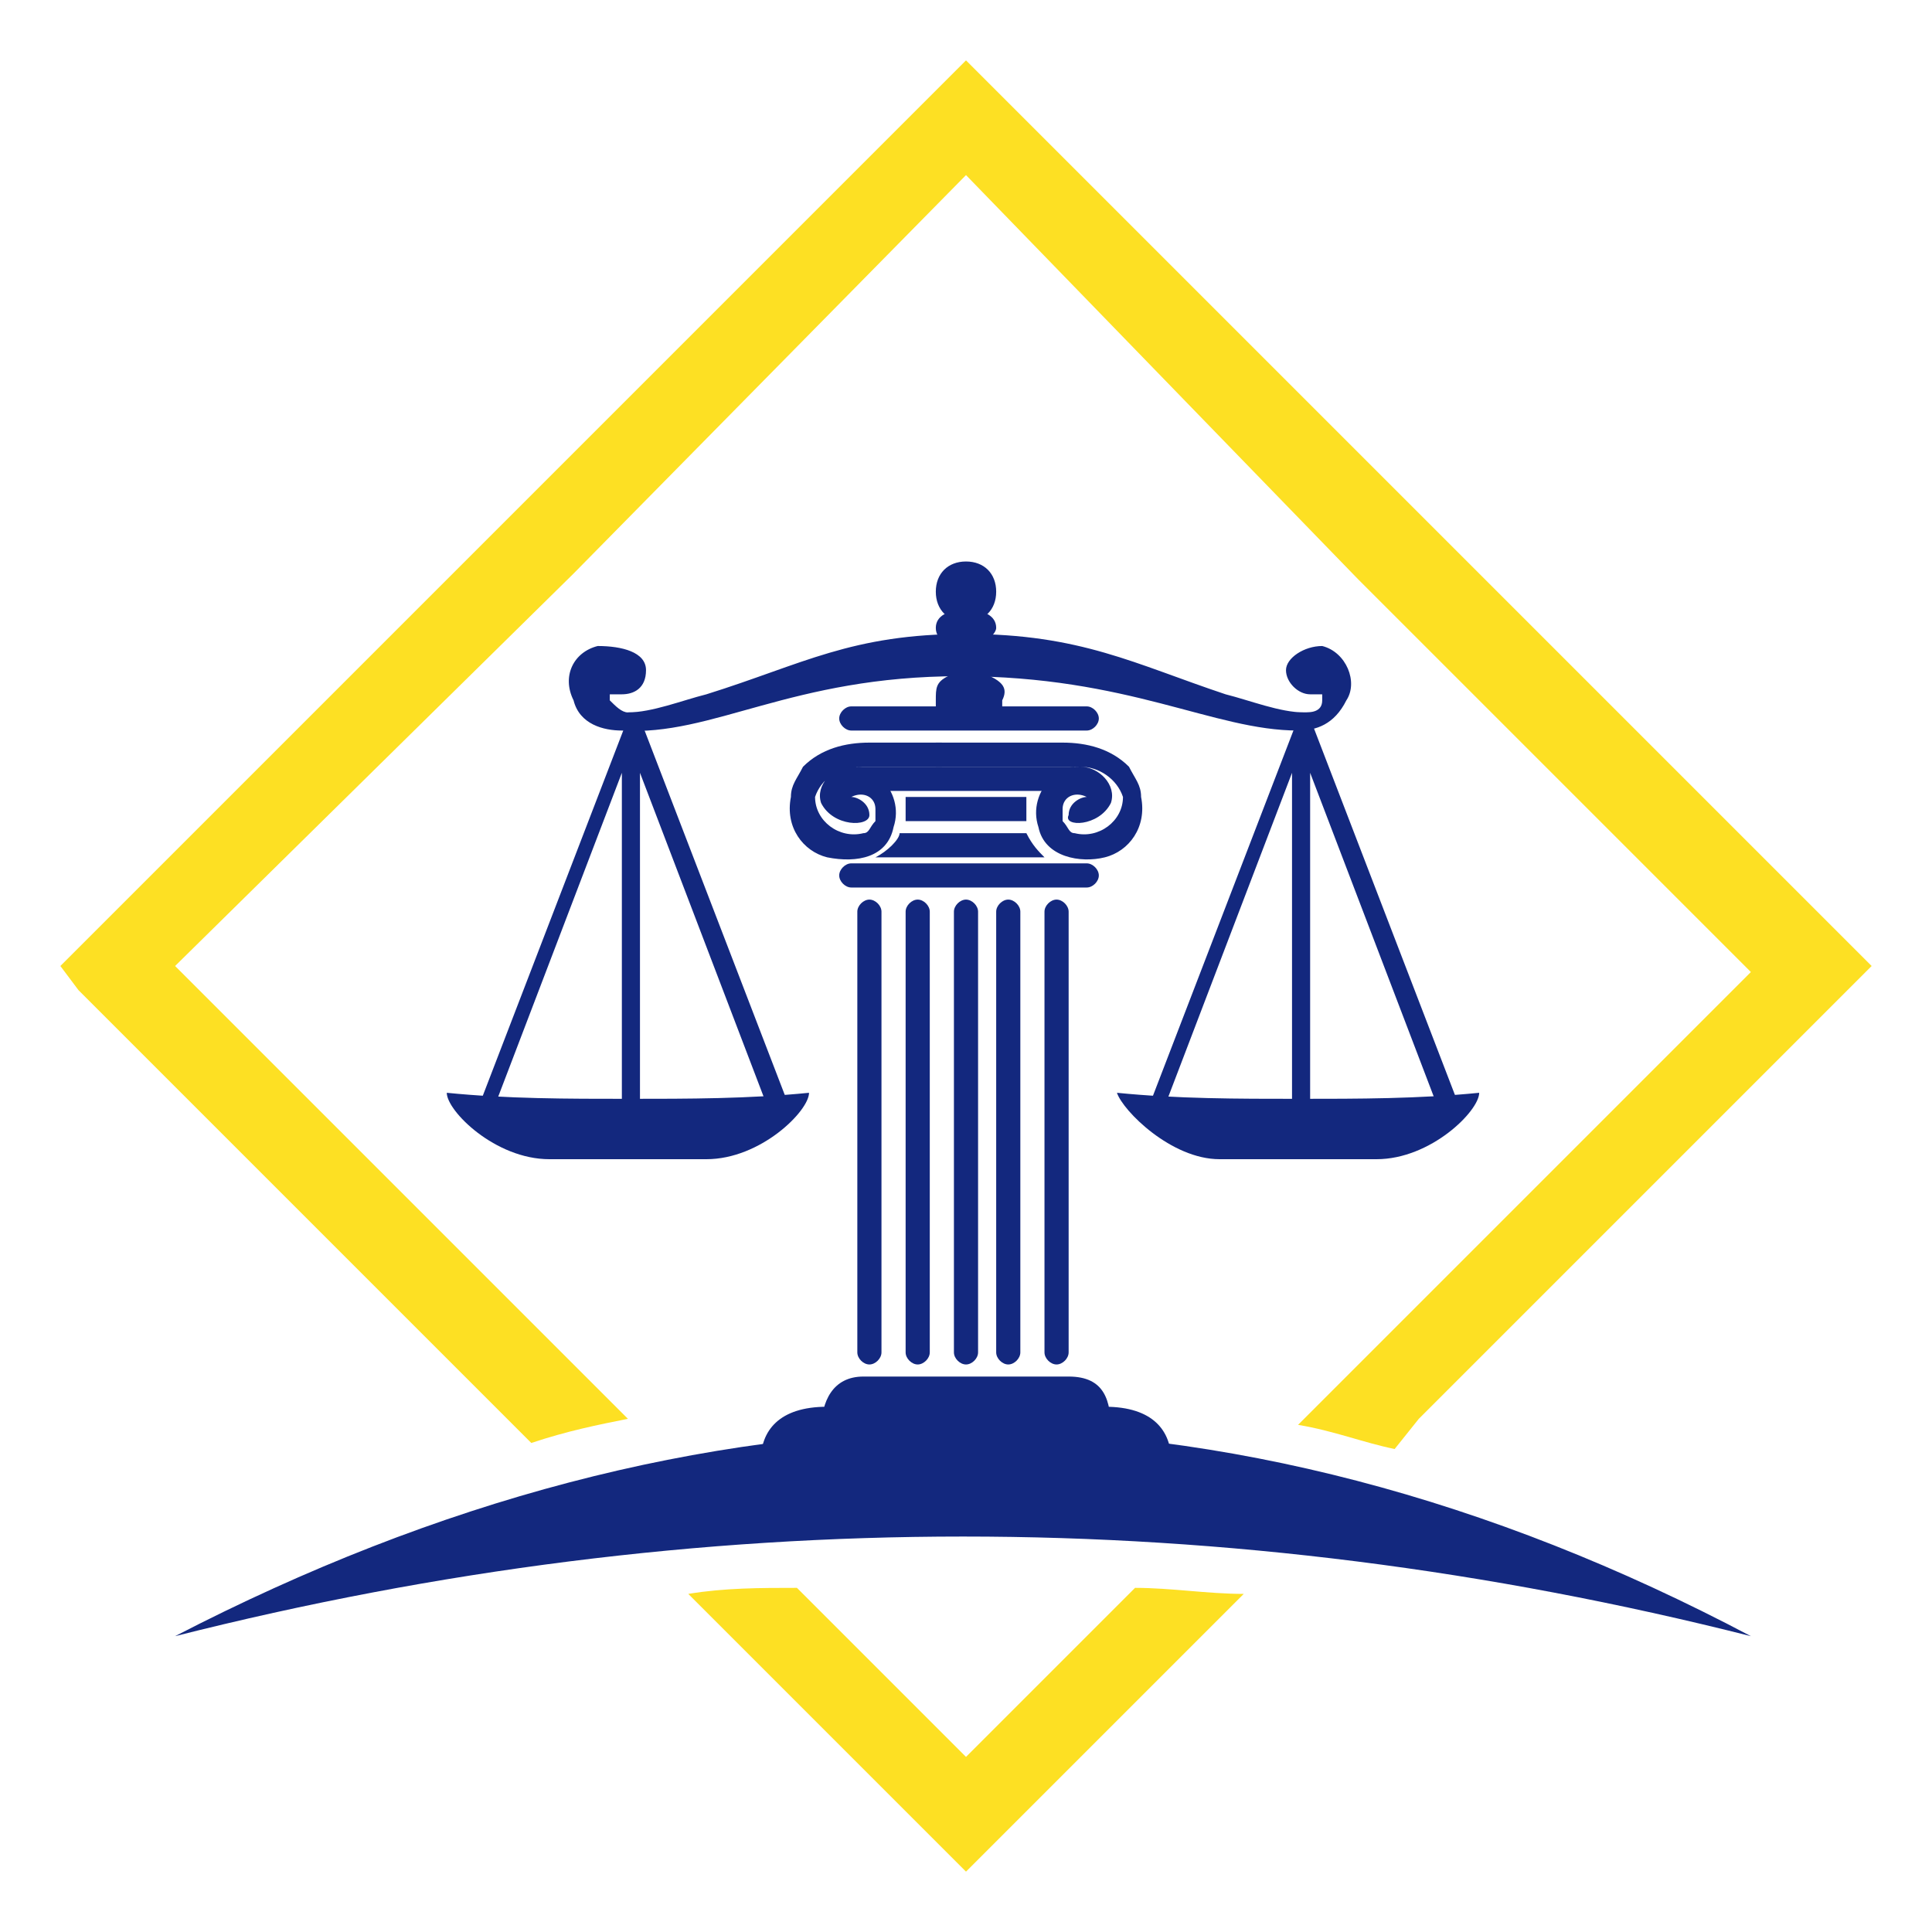 <?xml version="1.0" encoding="utf-8"?>
<!-- Generator: Adobe Illustrator 24.1.0, SVG Export Plug-In . SVG Version: 6.00 Build 0)  -->
<svg version="1.1" id="Layer_1" xmlns="http://www.w3.org/2000/svg" xmlns:xlink="http://www.w3.org/1999/xlink" x="0px" y="0px"
	 width="32px" height="32px" viewBox="0 0 32 32" style="enable-background:new 0 0 32 32;" xml:space="preserve">
<style type="text/css">
	.st0{fill:#FDE023;}
	.st1{fill-rule:evenodd;clip-rule:evenodd;fill:#13287E;}
	.st2{fill:#13287E;}
</style>
<g>
	<path class="st0" d="M16.5,1.5l7,7l7,7L31,16l-0.5,0.5l-7,7L23.1,24c-0.5-0.1-1-0.3-1.6-0.4l1-1l6.5-6.5l-6.5-6.5L16,2.9L9.5,9.5
		L2.9,16l6.5,6.5l1,1c-0.5,0.1-1,0.2-1.6,0.4l-0.5-0.5l-7-7L1,16l0.5-0.5l7-7l7-7L16,1L16.5,1.5L16.5,1.5z M20.6,26.4l-4.1,4.1
		L16,31l-0.5-0.5l-4.1-4.1c0.6-0.1,1.2-0.1,1.8-0.1l2.8,2.8l2.8-2.8C19.4,26.3,20,26.4,20.6,26.4L20.6,26.4z"/>
	<g>
		<g>
			<path class="st1" d="M2.9,27.1c8.7-4.5,17.4-4.6,26.1,0C20.3,24.9,11.6,24.9,2.9,27.1L2.9,27.1z"/>
			<path class="st2" d="M13.6,13.3c-0.1-0.3,0.2-0.6,0.5-0.6c0.1,0,0.3,0,0.4,0.1c0,0,0.1,0.1,0.1,0.1c0.2,0.2,0.3,0.5,0.2,0.8
				c-0.1,0.5-0.6,0.6-1.1,0.5c-0.4-0.1-0.7-0.5-0.6-1c0-0.2,0.1-0.3,0.2-0.5c0.3-0.3,0.7-0.4,1.1-0.4l1.2,0v0.4h-1.4
				c-0.3,0-0.6,0.2-0.7,0.5c0,0.4,0.4,0.7,0.8,0.6c0.1,0,0.1-0.1,0.2-0.2c0-0.1,0-0.1,0-0.2c0-0.2-0.2-0.3-0.4-0.2
				c0.1,0,0.3,0.1,0.3,0.3C14.4,13.7,13.8,13.7,13.6,13.3L13.6,13.3z"/>
			<polygon class="st2" points="14.2,12.7 17.8,12.7 17.4,13.1 14.4,13.1 14.2,12.7 			"/>
			<path class="st2" d="M18.4,13.3c0.1-0.3-0.2-0.6-0.5-0.6c-0.1,0-0.3,0-0.4,0.1c0,0-0.1,0.1-0.1,0.1c-0.2,0.2-0.3,0.5-0.2,0.8
				c0.1,0.5,0.7,0.6,1.1,0.5c0.4-0.1,0.7-0.5,0.6-1c0-0.2-0.1-0.3-0.2-0.5c-0.3-0.3-0.7-0.4-1.1-0.4l-2.1,0v0.4h2.4
				c0.3,0,0.6,0.2,0.7,0.5c0,0.4-0.4,0.7-0.8,0.6c-0.1,0-0.1-0.1-0.2-0.2c0-0.1,0-0.1,0-0.2c0-0.2,0.2-0.3,0.4-0.2
				c-0.1,0-0.3,0.1-0.3,0.3C17.6,13.7,18.2,13.7,18.4,13.3L18.4,13.3z"/>
			<path class="st2" d="M14.2,15.1c0-0.1,0.1-0.2,0.2-0.2c0.1,0,0.2,0.1,0.2,0.2v7.3c0,0.1-0.1,0.2-0.2,0.2c-0.1,0-0.2-0.1-0.2-0.2
				V15.1L14.2,15.1z"/>
			<path class="st2" d="M15,15.1c0-0.1,0.1-0.2,0.2-0.2c0.1,0,0.2,0.1,0.2,0.2v7.3c0,0.1-0.1,0.2-0.2,0.2c-0.1,0-0.2-0.1-0.2-0.2
				V15.1L15,15.1z"/>
			<path class="st2" d="M15.8,15.1c0-0.1,0.1-0.2,0.2-0.2c0.1,0,0.2,0.1,0.2,0.2v7.3c0,0.1-0.1,0.2-0.2,0.2c-0.1,0-0.2-0.1-0.2-0.2
				V15.1L15.8,15.1z"/>
			<path class="st2" d="M16.5,15.1c0-0.1,0.1-0.2,0.2-0.2c0.1,0,0.2,0.1,0.2,0.2v7.3c0,0.1-0.1,0.2-0.2,0.2c-0.1,0-0.2-0.1-0.2-0.2
				V15.1L16.5,15.1z"/>
			<path class="st2" d="M17.3,15.1c0-0.1,0.1-0.2,0.2-0.2c0.1,0,0.2,0.1,0.2,0.2v7.3c0,0.1-0.1,0.2-0.2,0.2c-0.1,0-0.2-0.1-0.2-0.2
				V15.1L17.3,15.1z"/>
			<path class="st2" d="M14.1,14.7c-0.1,0-0.2-0.1-0.2-0.2c0-0.1,0.1-0.2,0.2-0.2h3.9c0.1,0,0.2,0.1,0.2,0.2c0,0.1-0.1,0.2-0.2,0.2
				H14.1L14.1,14.7z"/>
			<path class="st2" d="M17,13.6h-2c0-0.1,0-0.3,0-0.4h2C17,13.4,17,13.5,17,13.6L17,13.6z"/>
			<path class="st2" d="M14.9,13.8h2.1c0.1,0.2,0.2,0.3,0.3,0.4h-2.8C14.7,14.1,14.9,13.9,14.9,13.8L14.9,13.8z"/>
			<path class="st2" d="M14.1,12.1c-0.1,0-0.2-0.1-0.2-0.2c0-0.1,0.1-0.2,0.2-0.2h3.9c0.1,0,0.2,0.1,0.2,0.2c0,0.1-0.1,0.2-0.2,0.2
				H14.1L14.1,12.1z"/>
			<path class="st1" d="M10.7,11.1c0,0.3-0.2,0.4-0.4,0.4c-0.1,0-0.1,0-0.2,0c0,0,0,0.1,0,0.1c0.1,0.1,0.2,0.2,0.3,0.2
				c0.4,0,0.9-0.2,1.3-0.3c1.6-0.5,2.4-1,4.3-1s2.8,0.5,4.3,1c0.4,0.1,0.9,0.3,1.3,0.3c0.1,0,0.3,0,0.3-0.2c0,0,0-0.1,0-0.1
				c-0.1,0-0.1,0-0.2,0c-0.2,0-0.4-0.2-0.4-0.4c0-0.2,0.3-0.4,0.6-0.4c0.4,0.1,0.6,0.6,0.4,0.9c-0.2,0.4-0.5,0.5-0.8,0.5
				c-1.4,0-2.8-0.9-5.6-0.9c-2.8,0-4.1,1-5.6,0.9c-0.3,0-0.7-0.1-0.8-0.5c-0.2-0.4,0-0.8,0.4-0.9C10.3,10.7,10.7,10.8,10.7,11.1
				L10.7,11.1z"/>
			<path class="st1" d="M15.6,10.5c0.1,0,0.3,0,0.4,0s0.3,0,0.4,0c0,0.2,0,0.5,0,0.7c0.2,0.1,0.3,0.2,0.2,0.4c0,0.1,0,0.1,0,0.2
				h-1.1c0-0.1,0-0.1,0-0.2c0-0.2,0-0.3,0.2-0.4C15.6,11,15.6,10.7,15.6,10.5L15.6,10.5z"/>
			<path class="st1" d="M16,9.3c0.3,0,0.5,0.2,0.5,0.5c0,0.3-0.2,0.5-0.5,0.5c-0.3,0-0.5-0.2-0.5-0.5C15.5,9.5,15.7,9.3,16,9.3
				L16,9.3z"/>
			<path class="st1" d="M16,10.1c0.3,0,0.5,0.1,0.5,0.3c0,0.1-0.2,0.3-0.5,0.3c-0.3,0-0.5-0.1-0.5-0.3C15.5,10.2,15.7,10.1,16,10.1
				L16,10.1z"/>
			<path class="st1" d="M7.4,18.1c1,0.1,2,0.1,3,0.1s2,0,3-0.1c0,0.3-0.8,1.1-1.7,1.1h-1.3H9.1C8.2,19.2,7.4,18.4,7.4,18.1L7.4,18.1
				z"/>
			<path class="st2" d="M10.6,11.9L10.6,11.9l2.5,6.5l-0.1,0.2h-2.5H8l-0.1-0.2l2.5-6.5v-0.1h0H10.6L10.6,11.9L10.6,11.9z
				 M10.6,12.8v5.5h2.1L10.6,12.8L10.6,12.8z M10.3,18.3v-5.5l-2.1,5.5H10.3L10.3,18.3z"/>
			<path class="st1" d="M18.5,18.1c1,0.1,2,0.1,3,0.1c1,0,2,0,3-0.1c0,0.3-0.8,1.1-1.7,1.1h-1.3h-1.3C19.4,19.2,18.6,18.4,18.5,18.1
				L18.5,18.1z"/>
			<path class="st2" d="M21.7,11.9L21.7,11.9l2.5,6.5L24,18.6h-2.5h-2.5L19,18.4l2.5-6.5v-0.1h0H21.7L21.7,11.9L21.7,11.9z
				 M21.7,12.8v5.5h2.1L21.7,12.8L21.7,12.8z M21.4,18.3v-5.5l-2.1,5.5H21.4L21.4,18.3z"/>
			<path class="st1" d="M17.4,22.8c0.1,0,0.2,0,0.3,0c0.6,0,0.7,0.4,0.7,0.9c0,0,0,0,0,0c-1.7,0-3.1,0-4.8,0c0,0,0,0,0,0
				c0-0.5,0.2-0.9,0.7-0.9c0.1,0,0.2,0,0.3,0H17.4L17.4,22.8z"/>
			<path class="st1" d="M17.9,23.3c0.2,0,0.2,0,0.4,0c0.8,0,1.1,0.4,1.1,0.9l0,0c-2.4,0-4.4,0-6.8,0l0,0c0-0.5,0.3-0.9,1.1-0.9
				c0.2,0,0.2,0,0.4,0H17.9L17.9,23.3z"/>
		</g>
	</g>
</g>
</svg>
